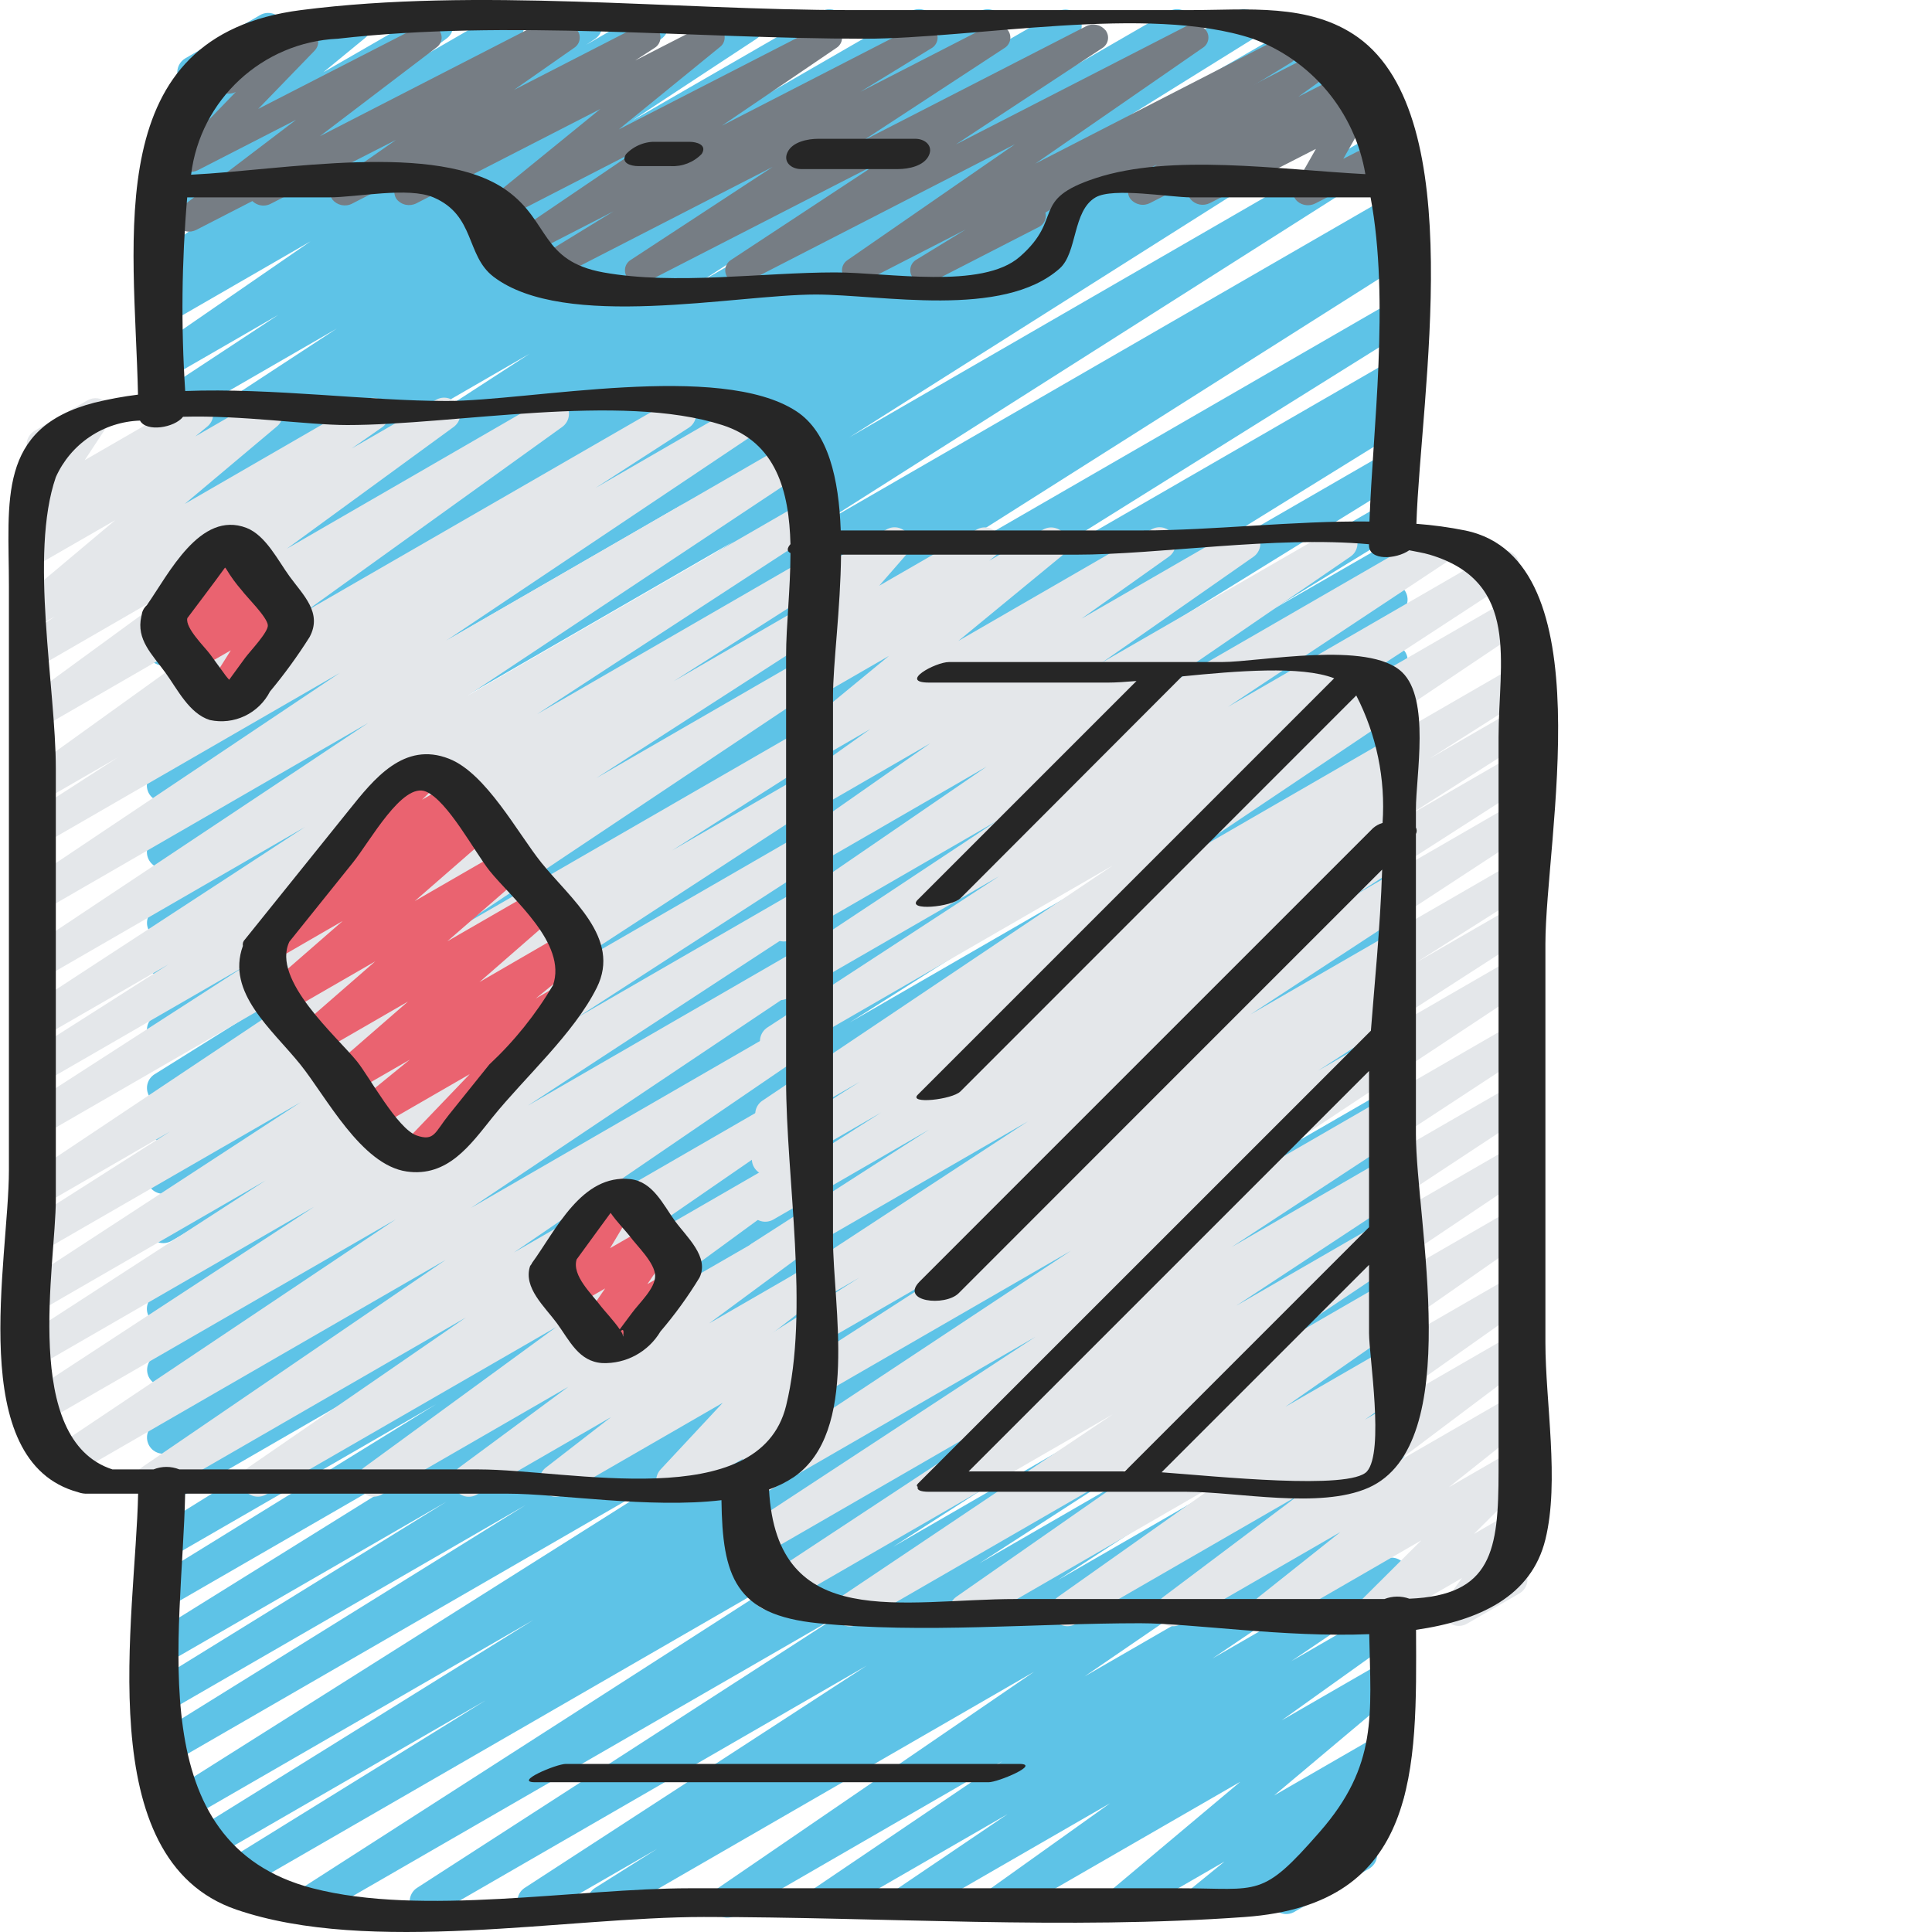 <?xml version="1.0" encoding="UTF-8"?> <svg xmlns="http://www.w3.org/2000/svg" width="49" height="49" viewBox="0 0 49 49" fill="none"><g clip-path="url(#clip0_1024_4334)"><path d="M15.308 48.642C15.219 48.642 15.132 48.613 15.061 48.559C14.99 48.506 14.938 48.431 14.913 48.345C14.889 48.26 14.892 48.168 14.924 48.085C14.956 48.002 15.014 47.931 15.089 47.884L16.669 46.89L13.73 48.584C13.638 48.634 13.53 48.647 13.428 48.62C13.326 48.593 13.239 48.528 13.184 48.438C13.128 48.349 13.11 48.241 13.132 48.138C13.153 48.035 13.214 47.944 13.301 47.885L21.982 42.244L11 48.584C10.908 48.635 10.799 48.648 10.697 48.621C10.594 48.594 10.507 48.529 10.451 48.438C10.396 48.348 10.378 48.24 10.4 48.137C10.423 48.034 10.484 47.943 10.572 47.884L21.257 40.985L8.089 48.584C7.996 48.636 7.886 48.651 7.783 48.624C7.68 48.598 7.591 48.532 7.535 48.441C7.479 48.35 7.461 48.24 7.485 48.136C7.508 48.032 7.571 47.941 7.661 47.883L20.527 39.619L5.889 48.069C5.696 48.173 5.456 48.106 5.343 47.918C5.231 47.73 5.286 47.487 5.468 47.365L12.325 43.12L5.04 47.326C4.947 47.377 4.838 47.391 4.735 47.363C4.632 47.335 4.544 47.269 4.49 47.177C4.435 47.086 4.418 46.978 4.442 46.874C4.466 46.77 4.529 46.68 4.618 46.622L13.536 41.081L4.495 46.3C4.402 46.351 4.293 46.364 4.191 46.336C4.089 46.309 4.001 46.243 3.947 46.152C3.892 46.062 3.874 45.954 3.897 45.85C3.92 45.747 3.982 45.657 4.07 45.598L17.457 37.148L4.337 44.724C4.244 44.773 4.135 44.785 4.034 44.757C3.932 44.729 3.845 44.663 3.791 44.572C3.737 44.482 3.72 44.374 3.743 44.271C3.766 44.168 3.828 44.078 3.916 44.019L13.33 38.172L4.337 43.364C4.244 43.414 4.135 43.427 4.033 43.399C3.93 43.371 3.843 43.304 3.789 43.214C3.734 43.123 3.717 43.014 3.741 42.911C3.765 42.808 3.828 42.718 3.917 42.66L11.326 38.085L4.337 42.12C4.244 42.169 4.135 42.181 4.034 42.153C3.932 42.125 3.845 42.059 3.791 41.968C3.737 41.878 3.72 41.77 3.743 41.667C3.766 41.565 3.828 41.474 3.916 41.416L13.881 35.216L4.337 40.726C4.244 40.777 4.135 40.789 4.032 40.761C3.93 40.733 3.843 40.666 3.789 40.575C3.734 40.484 3.717 40.376 3.741 40.273C3.765 40.169 3.828 40.079 3.917 40.021L11.062 35.613L4.335 39.496C4.242 39.545 4.134 39.556 4.033 39.528C3.932 39.5 3.845 39.434 3.791 39.343C3.737 39.253 3.72 39.146 3.742 39.043C3.765 38.941 3.827 38.851 3.914 38.792L13.807 32.638L4.337 38.107C4.244 38.157 4.135 38.17 4.033 38.142C3.93 38.114 3.843 38.047 3.789 37.956C3.734 37.865 3.717 37.757 3.741 37.654C3.765 37.55 3.828 37.46 3.917 37.402L12.13 32.323L4.337 36.819C4.244 36.87 4.135 36.883 4.033 36.856C3.93 36.828 3.842 36.762 3.788 36.672C3.733 36.581 3.715 36.473 3.738 36.369C3.762 36.266 3.824 36.175 3.912 36.117L17.871 27.288L4.337 35.102C4.244 35.152 4.135 35.165 4.033 35.137C3.931 35.109 3.844 35.043 3.789 34.952C3.735 34.862 3.718 34.754 3.741 34.651C3.764 34.547 3.826 34.457 3.914 34.399L16.016 26.807L4.337 33.553C4.243 33.606 4.133 33.619 4.03 33.592C3.926 33.564 3.838 33.496 3.783 33.404C3.728 33.312 3.712 33.202 3.737 33.098C3.762 32.994 3.827 32.904 3.918 32.847L5.818 31.689L4.339 32.543C4.246 32.593 4.137 32.605 4.035 32.577C3.933 32.549 3.846 32.482 3.792 32.391C3.738 32.3 3.721 32.192 3.745 32.088C3.769 31.985 3.832 31.895 3.921 31.837L7.277 29.784L4.337 31.479C4.244 31.529 4.135 31.542 4.032 31.514C3.93 31.486 3.843 31.419 3.789 31.328C3.734 31.237 3.717 31.129 3.741 31.026C3.765 30.922 3.828 30.832 3.917 30.774L11.539 26.066L4.337 30.224C4.244 30.276 4.133 30.291 4.03 30.263C3.927 30.235 3.838 30.169 3.783 30.077C3.728 29.985 3.711 29.875 3.736 29.771C3.761 29.667 3.825 29.576 3.916 29.519L12.519 24.19L4.337 28.914C4.244 28.962 4.135 28.973 4.035 28.944C3.934 28.915 3.848 28.849 3.794 28.759C3.741 28.668 3.724 28.561 3.747 28.459C3.77 28.356 3.832 28.267 3.919 28.208L4.32 27.962C4.226 28.008 4.118 28.017 4.018 27.986C3.918 27.955 3.833 27.887 3.781 27.796C3.73 27.705 3.715 27.598 3.739 27.496C3.764 27.395 3.827 27.306 3.915 27.249L15.095 20.264L4.336 26.475C4.243 26.526 4.134 26.54 4.032 26.512C3.929 26.485 3.842 26.419 3.787 26.328C3.732 26.237 3.714 26.129 3.737 26.025C3.761 25.922 3.823 25.832 3.912 25.773L18.151 16.757L4.336 24.731C4.243 24.782 4.133 24.794 4.031 24.766C3.928 24.738 3.841 24.671 3.786 24.579C3.732 24.488 3.716 24.379 3.74 24.275C3.765 24.172 3.829 24.082 3.918 24.024L4.403 23.729L4.336 23.767C4.243 23.818 4.134 23.831 4.032 23.803C3.93 23.776 3.842 23.71 3.787 23.619C3.733 23.529 3.715 23.421 3.738 23.317C3.761 23.214 3.823 23.123 3.912 23.065L18.6 13.737L4.336 21.973C4.243 22.024 4.134 22.038 4.031 22.011C3.929 21.983 3.84 21.917 3.786 21.826C3.731 21.735 3.713 21.627 3.736 21.523C3.76 21.419 3.823 21.329 3.912 21.27L17.385 12.748L4.336 20.281C4.243 20.333 4.132 20.347 4.029 20.319C3.925 20.291 3.837 20.224 3.782 20.132C3.728 20.04 3.711 19.93 3.736 19.826C3.762 19.722 3.826 19.631 3.917 19.575L6.117 18.229L4.336 19.258C4.243 19.308 4.134 19.32 4.032 19.292C3.93 19.264 3.843 19.197 3.789 19.106C3.735 19.015 3.718 18.907 3.741 18.804C3.765 18.701 3.827 18.611 3.916 18.553L10.021 14.775L4.336 18.06C4.243 18.11 4.135 18.122 4.033 18.094C3.931 18.066 3.844 17.999 3.79 17.909C3.736 17.818 3.719 17.711 3.742 17.608C3.765 17.505 3.827 17.415 3.915 17.356L10.217 13.431L4.336 16.826C4.243 16.878 4.133 16.892 4.03 16.864C3.926 16.836 3.838 16.769 3.784 16.677C3.729 16.586 3.712 16.476 3.737 16.372C3.762 16.268 3.826 16.178 3.916 16.121L4.774 15.593L4.336 15.846C4.244 15.896 4.135 15.909 4.034 15.882C3.932 15.854 3.844 15.789 3.789 15.699C3.735 15.609 3.716 15.502 3.738 15.399C3.76 15.296 3.821 15.205 3.908 15.146L13.436 8.969L4.335 14.225C4.241 14.28 4.131 14.295 4.026 14.268C3.922 14.242 3.832 14.175 3.776 14.083C3.72 13.991 3.703 13.88 3.728 13.775C3.753 13.67 3.818 13.579 3.91 13.522L7.569 11.21L4.335 13.076C4.242 13.128 4.132 13.142 4.029 13.114C3.926 13.087 3.838 13.02 3.783 12.929C3.728 12.838 3.711 12.729 3.735 12.625C3.759 12.522 3.822 12.431 3.911 12.373L5.055 11.652L4.335 12.069C4.242 12.123 4.132 12.138 4.028 12.112C3.924 12.086 3.834 12.02 3.778 11.928C3.722 11.837 3.704 11.727 3.727 11.623C3.751 11.518 3.815 11.427 3.905 11.369L8.542 8.333L4.339 10.76C4.246 10.812 4.138 10.826 4.035 10.799C3.933 10.773 3.844 10.708 3.789 10.618C3.733 10.528 3.714 10.42 3.737 10.316C3.759 10.213 3.82 10.122 3.907 10.062L7.058 7.986L4.336 9.557C4.244 9.611 4.135 9.628 4.031 9.603C3.927 9.578 3.837 9.513 3.78 9.423C3.722 9.333 3.703 9.224 3.725 9.119C3.747 9.014 3.809 8.923 3.898 8.863L7.874 6.122L4.336 8.164C4.243 8.221 4.132 8.24 4.026 8.215C3.92 8.19 3.828 8.124 3.771 8.031C3.742 7.986 3.723 7.935 3.714 7.881C3.706 7.828 3.708 7.774 3.72 7.721C3.732 7.669 3.755 7.619 3.786 7.575C3.818 7.532 3.858 7.494 3.903 7.466L4.254 7.232C4.161 7.261 4.06 7.255 3.97 7.217C3.881 7.178 3.808 7.109 3.764 7.022C3.721 6.934 3.71 6.834 3.734 6.739C3.758 6.645 3.815 6.562 3.894 6.505L5.321 5.497L4.335 6.066C4.244 6.119 4.136 6.135 4.034 6.11C3.931 6.086 3.842 6.023 3.784 5.935C3.727 5.847 3.705 5.74 3.724 5.636C3.744 5.532 3.802 5.44 3.888 5.378L4.598 4.861L4.335 5.012C4.246 5.064 4.141 5.081 4.04 5.058C3.939 5.036 3.851 4.976 3.792 4.891C3.733 4.807 3.709 4.703 3.723 4.601C3.737 4.498 3.789 4.405 3.869 4.34L4.928 3.467L4.416 3.763C4.33 3.812 4.229 3.829 4.132 3.81C4.035 3.79 3.948 3.737 3.887 3.659C3.826 3.581 3.796 3.483 3.801 3.384C3.807 3.286 3.848 3.192 3.916 3.121L4.785 2.226C4.708 2.202 4.641 2.156 4.59 2.095C4.539 2.033 4.507 1.958 4.499 1.879C4.49 1.799 4.505 1.719 4.541 1.648C4.577 1.577 4.633 1.517 4.702 1.478L6.596 0.383C6.682 0.333 6.783 0.316 6.88 0.335C6.978 0.354 7.065 0.407 7.126 0.486C7.187 0.564 7.217 0.661 7.212 0.76C7.207 0.859 7.166 0.953 7.096 1.024L6.56 1.576L8.794 0.29C8.883 0.238 8.988 0.222 9.089 0.245C9.19 0.267 9.278 0.327 9.337 0.411C9.396 0.496 9.42 0.6 9.406 0.702C9.392 0.804 9.34 0.897 9.26 0.963L8.201 1.833L10.878 0.29C10.969 0.237 11.077 0.221 11.18 0.245C11.282 0.27 11.371 0.333 11.429 0.421C11.486 0.509 11.508 0.616 11.488 0.72C11.469 0.824 11.411 0.916 11.325 0.978L10.617 1.494L12.702 0.29C12.793 0.245 12.897 0.236 12.994 0.263C13.091 0.29 13.175 0.352 13.23 0.438C13.284 0.523 13.305 0.625 13.289 0.725C13.272 0.825 13.22 0.915 13.141 0.978L11.716 1.987L14.66 0.29C14.752 0.238 14.861 0.223 14.964 0.249C15.067 0.275 15.156 0.34 15.212 0.431C15.268 0.521 15.287 0.629 15.264 0.733C15.242 0.837 15.181 0.928 15.093 0.987L14.866 1.136L16.336 0.29C16.428 0.238 16.536 0.223 16.639 0.248C16.741 0.274 16.83 0.338 16.886 0.427C16.943 0.516 16.963 0.624 16.942 0.727C16.921 0.831 16.861 0.923 16.775 0.983L12.797 3.723L18.749 0.29C18.842 0.237 18.951 0.223 19.054 0.249C19.157 0.275 19.246 0.34 19.302 0.431C19.358 0.521 19.377 0.63 19.354 0.734C19.332 0.838 19.27 0.929 19.181 0.988L16.028 3.062L20.834 0.29C20.927 0.238 21.036 0.223 21.139 0.249C21.242 0.276 21.331 0.341 21.387 0.432C21.442 0.522 21.461 0.631 21.438 0.735C21.415 0.839 21.353 0.93 21.264 0.989L16.634 4.019L23.094 0.29C23.188 0.234 23.299 0.217 23.405 0.243C23.511 0.269 23.602 0.336 23.658 0.429C23.714 0.522 23.731 0.634 23.705 0.74C23.679 0.846 23.612 0.937 23.519 0.993L22.369 1.717L24.841 0.29C24.934 0.236 25.045 0.221 25.149 0.247C25.253 0.274 25.343 0.341 25.398 0.433C25.454 0.525 25.472 0.635 25.447 0.74C25.422 0.844 25.358 0.935 25.267 0.993L21.609 3.302L26.831 0.29C26.924 0.241 27.031 0.229 27.132 0.257C27.233 0.284 27.32 0.349 27.374 0.439C27.429 0.528 27.447 0.635 27.426 0.737C27.404 0.839 27.345 0.93 27.259 0.99L17.732 7.168L29.643 0.29C29.736 0.234 29.848 0.218 29.953 0.245C30.059 0.272 30.149 0.339 30.205 0.433C30.261 0.526 30.277 0.638 30.25 0.744C30.224 0.849 30.156 0.94 30.063 0.996L29.208 1.521L31.343 0.289C31.437 0.235 31.547 0.22 31.652 0.247C31.756 0.274 31.845 0.341 31.901 0.433C31.956 0.526 31.973 0.636 31.948 0.741C31.923 0.845 31.858 0.936 31.766 0.993L25.461 4.913L33.03 0.543C33.124 0.487 33.236 0.471 33.342 0.497C33.447 0.524 33.538 0.592 33.594 0.685C33.65 0.779 33.666 0.891 33.639 0.996C33.613 1.102 33.545 1.193 33.452 1.249L27.35 5.022L34.011 1.176C34.105 1.121 34.217 1.104 34.322 1.131C34.428 1.158 34.518 1.226 34.574 1.32C34.602 1.366 34.62 1.417 34.628 1.471C34.635 1.524 34.632 1.579 34.619 1.631C34.606 1.683 34.582 1.732 34.55 1.775C34.518 1.819 34.477 1.855 34.431 1.883L32.224 3.231L34.585 1.868C34.678 1.811 34.79 1.794 34.896 1.82C35.002 1.846 35.093 1.913 35.149 2.007C35.206 2.1 35.223 2.212 35.197 2.318C35.171 2.423 35.104 2.515 35.011 2.571L21.541 11.092L35.049 3.289C35.142 3.238 35.251 3.225 35.353 3.253C35.455 3.28 35.543 3.346 35.598 3.437C35.653 3.527 35.67 3.636 35.647 3.739C35.624 3.843 35.562 3.933 35.473 3.992L20.78 13.324L35.087 5.065C35.18 5.014 35.29 5.002 35.392 5.03C35.495 5.058 35.583 5.125 35.637 5.217C35.691 5.308 35.707 5.417 35.683 5.521C35.658 5.624 35.595 5.714 35.505 5.772L35.02 6.068L35.087 6.029C35.18 5.978 35.289 5.964 35.391 5.992C35.494 6.019 35.582 6.085 35.636 6.176C35.691 6.267 35.709 6.375 35.686 6.478C35.662 6.582 35.6 6.672 35.512 6.731L21.28 15.745L35.087 7.773C35.18 7.722 35.289 7.709 35.392 7.736C35.495 7.764 35.583 7.83 35.638 7.922C35.692 8.013 35.709 8.122 35.685 8.225C35.661 8.329 35.598 8.419 35.509 8.477L24.335 15.458L35.087 9.251C35.133 9.224 35.185 9.206 35.238 9.198C35.292 9.191 35.346 9.194 35.398 9.207C35.45 9.221 35.5 9.244 35.543 9.277C35.586 9.309 35.622 9.35 35.65 9.396C35.677 9.442 35.695 9.494 35.703 9.547C35.71 9.601 35.707 9.655 35.694 9.707C35.681 9.76 35.657 9.809 35.624 9.852C35.592 9.895 35.551 9.931 35.505 9.959L35.104 10.205C35.199 10.154 35.31 10.142 35.413 10.172C35.517 10.201 35.604 10.271 35.657 10.364C35.71 10.458 35.724 10.569 35.697 10.673C35.669 10.777 35.601 10.866 35.509 10.92L26.898 16.25L35.087 11.522C35.181 11.466 35.292 11.45 35.398 11.476C35.504 11.503 35.594 11.57 35.65 11.664C35.678 11.71 35.696 11.762 35.704 11.815C35.712 11.868 35.709 11.923 35.696 11.975C35.682 12.027 35.659 12.076 35.627 12.12C35.595 12.163 35.554 12.199 35.508 12.227L27.885 16.935L35.087 12.774C35.181 12.721 35.291 12.706 35.395 12.734C35.499 12.761 35.589 12.829 35.644 12.921C35.699 13.014 35.715 13.124 35.689 13.229C35.663 13.334 35.598 13.424 35.506 13.48L32.159 15.526L35.087 13.842C35.181 13.788 35.291 13.774 35.395 13.802C35.499 13.829 35.589 13.896 35.644 13.989C35.699 14.082 35.715 14.192 35.689 14.297C35.663 14.401 35.598 14.492 35.506 14.548L33.606 15.706L35.085 14.852C35.178 14.799 35.288 14.784 35.392 14.811C35.496 14.838 35.586 14.905 35.641 14.997C35.696 15.089 35.713 15.199 35.688 15.303C35.663 15.408 35.599 15.499 35.508 15.556L23.408 23.145L35.087 16.399C35.18 16.346 35.291 16.331 35.395 16.358C35.499 16.384 35.588 16.451 35.644 16.543C35.699 16.635 35.717 16.745 35.692 16.85C35.667 16.954 35.603 17.045 35.512 17.102L21.549 25.933L35.087 18.118C35.18 18.067 35.289 18.054 35.392 18.082C35.494 18.11 35.581 18.177 35.636 18.268C35.69 18.359 35.707 18.468 35.683 18.571C35.659 18.674 35.596 18.764 35.508 18.822L27.294 23.906L35.09 19.405C35.183 19.356 35.291 19.344 35.393 19.372C35.495 19.4 35.581 19.466 35.636 19.557C35.69 19.647 35.707 19.755 35.684 19.858C35.66 19.961 35.599 20.051 35.511 20.109L25.625 26.259L35.087 20.794C35.149 20.757 35.219 20.737 35.292 20.736C35.364 20.735 35.435 20.753 35.498 20.788C35.561 20.823 35.613 20.874 35.65 20.936C35.687 20.998 35.707 21.068 35.708 21.14C35.709 21.212 35.691 21.284 35.656 21.346C35.621 21.41 35.57 21.462 35.508 21.499L28.353 25.915L35.088 22.027C35.181 21.977 35.289 21.965 35.391 21.994C35.493 22.022 35.58 22.088 35.634 22.178C35.688 22.269 35.705 22.377 35.682 22.48C35.659 22.582 35.597 22.672 35.509 22.731L25.548 28.925L35.087 23.418C35.18 23.369 35.289 23.357 35.39 23.385C35.492 23.413 35.579 23.48 35.633 23.57C35.687 23.661 35.704 23.769 35.681 23.872C35.657 23.974 35.596 24.064 35.508 24.123L28.098 28.698L35.087 24.662C35.18 24.609 35.291 24.595 35.394 24.623C35.498 24.65 35.586 24.717 35.641 24.809C35.696 24.901 35.713 25.011 35.688 25.115C35.663 25.219 35.599 25.309 35.508 25.367L26.086 31.218L35.087 26.022C35.18 25.972 35.288 25.96 35.39 25.988C35.492 26.015 35.579 26.081 35.633 26.171C35.688 26.262 35.706 26.369 35.683 26.473C35.66 26.575 35.598 26.666 35.511 26.724L22.123 35.172L35.086 27.69C35.179 27.64 35.287 27.628 35.389 27.656C35.49 27.684 35.577 27.751 35.632 27.841C35.686 27.932 35.703 28.04 35.68 28.142C35.657 28.245 35.595 28.335 35.507 28.394L26.59 33.935L35.088 29.03C35.181 28.982 35.289 28.971 35.389 29C35.49 29.028 35.576 29.094 35.63 29.184C35.684 29.274 35.701 29.381 35.679 29.483C35.656 29.585 35.595 29.675 35.508 29.734L28.643 33.985L35.088 30.268C35.18 30.217 35.289 30.204 35.391 30.231C35.494 30.258 35.581 30.324 35.636 30.414C35.691 30.504 35.71 30.612 35.687 30.716C35.664 30.819 35.603 30.91 35.515 30.969L22.65 39.231L35.088 32.051C35.18 32.001 35.288 31.989 35.39 32.017C35.491 32.044 35.578 32.109 35.633 32.199C35.688 32.288 35.706 32.395 35.684 32.498C35.663 32.601 35.602 32.691 35.516 32.751L24.839 39.65L35.091 33.732C35.184 33.68 35.293 33.666 35.395 33.693C35.498 33.72 35.586 33.785 35.642 33.876C35.697 33.966 35.715 34.074 35.693 34.178C35.67 34.282 35.608 34.372 35.52 34.431L26.831 40.074L35.088 35.31C35.181 35.258 35.291 35.243 35.394 35.27C35.498 35.297 35.587 35.364 35.642 35.456C35.697 35.547 35.715 35.657 35.69 35.761C35.666 35.865 35.602 35.956 35.512 36.013L33.938 36.999L35.088 36.335C35.18 36.284 35.288 36.27 35.389 36.296C35.491 36.322 35.579 36.386 35.635 36.475C35.691 36.564 35.711 36.671 35.691 36.774C35.67 36.877 35.611 36.968 35.525 37.029L27.506 42.519L35.088 38.142C35.18 38.089 35.289 38.074 35.391 38.1C35.494 38.126 35.583 38.19 35.639 38.28C35.696 38.37 35.715 38.478 35.693 38.582C35.672 38.686 35.611 38.777 35.523 38.837L30.751 42.063L35.088 39.56C35.18 39.507 35.289 39.492 35.392 39.518C35.494 39.544 35.583 39.609 35.639 39.699C35.696 39.788 35.715 39.897 35.693 40C35.672 40.104 35.611 40.196 35.523 40.255L32.751 42.131L35.088 40.781C35.179 40.727 35.288 40.711 35.391 40.736C35.494 40.76 35.584 40.824 35.641 40.913C35.699 41.002 35.719 41.11 35.699 41.214C35.679 41.318 35.619 41.41 35.532 41.471L32.506 43.633L35.088 42.143C35.177 42.093 35.281 42.078 35.38 42.1C35.48 42.123 35.567 42.182 35.625 42.265C35.684 42.348 35.709 42.451 35.697 42.552C35.684 42.653 35.634 42.746 35.557 42.812L32.314 45.538L35.088 43.937C35.177 43.887 35.282 43.872 35.382 43.895C35.481 43.919 35.569 43.978 35.627 44.062C35.685 44.147 35.71 44.25 35.696 44.351C35.682 44.453 35.631 44.545 35.552 44.611L34.695 45.309L35.004 45.131C35.09 45.081 35.191 45.065 35.288 45.084C35.385 45.103 35.472 45.156 35.533 45.234C35.594 45.313 35.624 45.41 35.619 45.509C35.614 45.608 35.573 45.702 35.504 45.773L34.649 46.648C34.724 46.674 34.79 46.72 34.839 46.782C34.888 46.843 34.919 46.918 34.927 46.997C34.935 47.075 34.92 47.154 34.884 47.225C34.848 47.295 34.793 47.354 34.724 47.394L32.828 48.49C32.743 48.539 32.642 48.556 32.544 48.537C32.447 48.518 32.36 48.465 32.299 48.386C32.238 48.308 32.208 48.21 32.213 48.111C32.219 48.012 32.26 47.919 32.329 47.848L32.829 47.336L30.665 48.584C30.575 48.634 30.47 48.649 30.371 48.626C30.271 48.602 30.183 48.543 30.125 48.459C30.067 48.374 30.043 48.271 30.056 48.17C30.07 48.068 30.122 47.976 30.2 47.91L31.056 47.213L28.681 48.584C28.592 48.634 28.488 48.649 28.388 48.626C28.289 48.604 28.201 48.545 28.143 48.462C28.084 48.378 28.059 48.276 28.072 48.175C28.084 48.074 28.134 47.981 28.212 47.914L31.457 45.19L25.572 48.584C25.481 48.636 25.373 48.651 25.271 48.626C25.169 48.601 25.081 48.538 25.024 48.449C24.967 48.361 24.946 48.254 24.965 48.151C24.985 48.048 25.043 47.956 25.128 47.894L28.155 45.734L23.214 48.584C23.122 48.635 23.015 48.648 22.913 48.622C22.811 48.596 22.723 48.532 22.667 48.443C22.612 48.354 22.592 48.247 22.613 48.144C22.633 48.041 22.692 47.95 22.778 47.889L25.552 46.012L21.095 48.584C21.003 48.635 20.895 48.65 20.793 48.624C20.691 48.598 20.602 48.533 20.546 48.444C20.49 48.355 20.47 48.247 20.491 48.144C20.512 48.04 20.573 47.949 20.659 47.889L25.423 44.667L18.644 48.584C18.552 48.635 18.445 48.648 18.343 48.622C18.241 48.596 18.153 48.532 18.097 48.443C18.041 48.354 18.021 48.248 18.042 48.144C18.062 48.041 18.122 47.95 18.207 47.889L26.225 42.401L15.513 48.584C15.451 48.621 15.38 48.641 15.308 48.642Z" fill="#5EC3E7"></path><path d="M16.223 7.189C16.163 7.19 16.103 7.177 16.049 7.151C15.994 7.125 15.947 7.086 15.91 7.038C15.885 7.003 15.867 6.964 15.857 6.921C15.848 6.879 15.848 6.835 15.856 6.793C15.874 6.707 15.927 6.633 16.002 6.589L19.599 4.232L14.16 7.025C14.076 7.069 13.98 7.082 13.888 7.062C13.796 7.042 13.714 6.99 13.657 6.915C13.632 6.879 13.614 6.838 13.606 6.796C13.597 6.753 13.598 6.708 13.608 6.666C13.617 6.623 13.636 6.583 13.663 6.548C13.689 6.513 13.723 6.484 13.761 6.463L15.56 5.36L13.634 6.35C13.553 6.391 13.459 6.403 13.37 6.384C13.28 6.365 13.2 6.317 13.141 6.246C13.115 6.212 13.097 6.173 13.087 6.131C13.077 6.089 13.076 6.046 13.084 6.004C13.091 5.961 13.108 5.921 13.132 5.886C13.156 5.85 13.187 5.82 13.224 5.797L16.123 3.83L13.104 5.382C13.024 5.423 12.932 5.437 12.844 5.42C12.755 5.403 12.675 5.358 12.615 5.29C12.588 5.259 12.568 5.222 12.556 5.182C12.544 5.142 12.54 5.101 12.545 5.059C12.549 5.018 12.562 4.978 12.583 4.942C12.603 4.906 12.63 4.874 12.664 4.849L15.226 2.764L10.562 5.156C10.479 5.199 10.385 5.212 10.293 5.194C10.202 5.175 10.12 5.126 10.061 5.054C10.036 5.019 10.018 4.979 10.009 4.937C10 4.894 9.999 4.851 10.008 4.808C10.026 4.723 10.078 4.648 10.153 4.604L10.646 4.284L8.93 5.165C8.848 5.208 8.754 5.22 8.663 5.202C8.573 5.183 8.492 5.135 8.433 5.064C8.407 5.029 8.389 4.99 8.379 4.949C8.369 4.907 8.368 4.864 8.376 4.822C8.383 4.78 8.4 4.74 8.424 4.704C8.448 4.669 8.479 4.639 8.515 4.616L10.043 3.548L6.867 5.168C6.781 5.213 6.682 5.225 6.589 5.203C6.495 5.18 6.412 5.125 6.356 5.046C6.332 5.008 6.316 4.966 6.31 4.921C6.303 4.876 6.307 4.831 6.32 4.788C6.333 4.744 6.355 4.705 6.385 4.671C6.415 4.637 6.452 4.61 6.493 4.592L14.147 0.664C14.228 0.622 14.321 0.61 14.411 0.628C14.501 0.647 14.581 0.695 14.639 0.765C14.692 0.834 14.714 0.921 14.699 1.006C14.692 1.049 14.676 1.089 14.652 1.124C14.628 1.16 14.598 1.19 14.562 1.213L13.034 2.281L16.19 0.661C16.273 0.618 16.368 0.605 16.459 0.624C16.551 0.643 16.633 0.694 16.691 0.766C16.743 0.837 16.762 0.926 16.745 1.012C16.727 1.098 16.674 1.172 16.599 1.217L16.111 1.534L17.815 0.661C17.895 0.618 17.987 0.604 18.077 0.621C18.166 0.637 18.247 0.683 18.308 0.752C18.362 0.816 18.387 0.9 18.377 0.983C18.373 1.025 18.36 1.064 18.34 1.101C18.319 1.137 18.291 1.168 18.258 1.193L15.694 3.282L20.796 0.664C20.878 0.621 20.973 0.608 21.064 0.626C21.155 0.645 21.236 0.695 21.295 0.767C21.347 0.836 21.368 0.924 21.352 1.009C21.345 1.052 21.328 1.092 21.304 1.127C21.28 1.163 21.249 1.193 21.213 1.215L18.31 3.187L23.219 0.664C23.303 0.62 23.399 0.607 23.491 0.627C23.583 0.648 23.665 0.699 23.723 0.774C23.748 0.809 23.765 0.85 23.774 0.893C23.782 0.936 23.782 0.98 23.772 1.023C23.762 1.065 23.744 1.106 23.717 1.141C23.691 1.176 23.658 1.205 23.619 1.226L21.821 2.328L25.064 0.664C25.147 0.621 25.242 0.608 25.334 0.627C25.425 0.647 25.507 0.697 25.565 0.77C25.617 0.84 25.636 0.929 25.619 1.015C25.601 1.101 25.548 1.175 25.473 1.22L21.876 3.575L27.543 0.667C27.626 0.624 27.721 0.611 27.812 0.63C27.903 0.65 27.984 0.7 28.043 0.772C28.068 0.807 28.086 0.847 28.096 0.889C28.105 0.931 28.106 0.975 28.097 1.017C28.089 1.06 28.071 1.1 28.046 1.135C28.021 1.17 27.989 1.2 27.952 1.222L24.245 3.662L30.088 0.663C30.17 0.621 30.264 0.608 30.355 0.626C30.445 0.645 30.527 0.694 30.586 0.765C30.611 0.8 30.63 0.839 30.64 0.881C30.65 0.922 30.651 0.966 30.643 1.008C30.635 1.05 30.619 1.09 30.595 1.126C30.571 1.161 30.54 1.191 30.503 1.214L26.258 4.15L32.336 1.029C32.419 0.986 32.516 0.973 32.608 0.994C32.699 1.014 32.781 1.066 32.839 1.14C32.89 1.213 32.908 1.303 32.888 1.389C32.879 1.432 32.86 1.472 32.833 1.507C32.807 1.542 32.773 1.571 32.735 1.592L26.514 5.393C26.532 5.465 26.525 5.542 26.493 5.61C26.461 5.678 26.406 5.732 26.337 5.763L23.647 7.144C23.564 7.188 23.467 7.201 23.375 7.181C23.283 7.16 23.201 7.109 23.144 7.034C23.118 6.998 23.101 6.958 23.092 6.915C23.084 6.871 23.084 6.827 23.094 6.784C23.114 6.698 23.17 6.625 23.248 6.582L24.494 5.82L21.915 7.144C21.833 7.186 21.739 7.2 21.648 7.181C21.557 7.162 21.476 7.113 21.417 7.042C21.391 7.008 21.373 6.969 21.363 6.927C21.353 6.885 21.352 6.842 21.36 6.8C21.367 6.758 21.384 6.718 21.408 6.682C21.432 6.647 21.463 6.617 21.499 6.594L25.744 3.657L18.955 7.145C18.872 7.188 18.777 7.201 18.686 7.181C18.595 7.162 18.514 7.112 18.455 7.04C18.429 7.005 18.411 6.965 18.401 6.923C18.392 6.881 18.391 6.837 18.4 6.795C18.408 6.752 18.426 6.712 18.451 6.677C18.476 6.641 18.508 6.612 18.545 6.59L22.258 4.145L16.41 7.146C16.352 7.174 16.288 7.189 16.223 7.189L16.223 7.189Z" fill="#767D84"></path><path d="M30.687 5.15C30.606 5.191 30.513 5.204 30.424 5.187C30.334 5.169 30.253 5.121 30.194 5.052C30.168 5.019 30.148 4.981 30.138 4.94C30.127 4.899 30.124 4.856 30.131 4.814C30.137 4.772 30.152 4.732 30.174 4.696C30.197 4.661 30.227 4.63 30.262 4.606L30.339 4.549L29.167 5.15C29.086 5.192 28.993 5.205 28.904 5.186C28.814 5.168 28.733 5.12 28.675 5.05C28.648 5.017 28.629 4.979 28.619 4.938C28.608 4.896 28.606 4.854 28.612 4.812C28.619 4.77 28.634 4.73 28.657 4.694C28.68 4.658 28.71 4.627 28.745 4.604L29.352 4.168L27.438 5.154C27.352 5.198 27.254 5.211 27.16 5.188C27.066 5.166 26.984 5.111 26.928 5.032C26.903 4.994 26.888 4.952 26.881 4.907C26.875 4.862 26.879 4.817 26.892 4.774C26.904 4.731 26.927 4.691 26.956 4.657C26.986 4.623 27.023 4.596 27.064 4.578L33.117 1.472C33.198 1.431 33.291 1.418 33.38 1.436C33.469 1.454 33.55 1.502 33.609 1.571C33.662 1.639 33.684 1.726 33.67 1.811C33.664 1.853 33.648 1.893 33.625 1.929C33.602 1.964 33.572 1.995 33.536 2.018L32.929 2.454L33.738 2.043C33.819 2.001 33.912 1.988 34.002 2.006C34.091 2.024 34.172 2.071 34.231 2.141C34.257 2.174 34.276 2.212 34.287 2.253C34.298 2.294 34.301 2.337 34.294 2.378C34.288 2.42 34.273 2.46 34.251 2.496C34.228 2.532 34.199 2.563 34.164 2.586L34.087 2.643C34.158 2.607 34.237 2.592 34.316 2.6C34.395 2.609 34.47 2.639 34.532 2.689C34.589 2.734 34.628 2.799 34.642 2.871C34.656 2.943 34.644 3.017 34.608 3.081L34.069 4.028L34.415 3.851C34.487 3.815 34.568 3.8 34.649 3.809C34.729 3.819 34.805 3.851 34.867 3.904C34.924 3.952 34.961 4.019 34.972 4.093C34.983 4.167 34.967 4.242 34.926 4.305L33.586 5.044L33.357 5.161C33.213 5.234 33.039 5.216 32.913 5.114C32.856 5.069 32.817 5.004 32.803 4.933C32.789 4.861 32.801 4.786 32.837 4.723L33.375 3.776L30.687 5.15ZM7.927 4.315L4.981 5.829C4.9 5.871 4.808 5.885 4.718 5.867C4.629 5.85 4.548 5.802 4.489 5.733C4.462 5.7 4.443 5.662 4.431 5.622C4.42 5.581 4.417 5.539 4.423 5.497C4.429 5.455 4.443 5.415 4.465 5.379C4.487 5.343 4.517 5.313 4.551 5.288L7.508 3.039L5.021 4.315C4.944 4.354 4.856 4.367 4.771 4.354C4.685 4.34 4.606 4.3 4.545 4.239C4.489 4.181 4.458 4.104 4.459 4.024C4.46 3.943 4.493 3.867 4.55 3.81L5.981 2.332C5.896 2.375 5.798 2.387 5.705 2.364C5.612 2.342 5.53 2.286 5.474 2.209C5.45 2.171 5.434 2.128 5.428 2.083C5.422 2.039 5.425 1.993 5.438 1.95C5.451 1.907 5.473 1.867 5.503 1.833C5.533 1.8 5.569 1.773 5.611 1.754L7.509 0.779C7.586 0.74 7.674 0.727 7.759 0.74C7.844 0.754 7.923 0.794 7.984 0.855C8.04 0.913 8.071 0.99 8.07 1.071C8.069 1.151 8.036 1.228 7.979 1.285L6.548 2.763L10.639 0.664C10.72 0.622 10.813 0.609 10.902 0.626C10.992 0.644 11.073 0.691 11.132 0.76C11.159 0.793 11.178 0.83 11.189 0.871C11.201 0.911 11.204 0.954 11.198 0.996C11.192 1.037 11.177 1.077 11.155 1.113C11.133 1.149 11.104 1.18 11.07 1.204L8.113 3.454L13.551 0.662C13.634 0.619 13.729 0.606 13.82 0.626C13.912 0.645 13.993 0.696 14.051 0.769C14.077 0.804 14.095 0.843 14.104 0.886C14.114 0.928 14.114 0.972 14.105 1.014C14.096 1.057 14.079 1.097 14.053 1.132C14.028 1.167 13.996 1.196 13.958 1.218L7.927 4.315Z" fill="#767D84"></path><path d="M21.553 41.25C21.465 41.25 21.38 41.221 21.309 41.169C21.239 41.117 21.187 41.043 21.161 40.959C21.136 40.875 21.138 40.785 21.167 40.702C21.197 40.619 21.252 40.548 21.325 40.498L28.219 35.873L19.727 40.776C19.634 40.833 19.522 40.852 19.416 40.827C19.31 40.801 19.219 40.735 19.161 40.643C19.104 40.55 19.086 40.438 19.111 40.332C19.136 40.226 19.202 40.135 19.295 40.077L26.747 35.166L19.121 39.57C19.028 39.622 18.919 39.637 18.816 39.61C18.713 39.584 18.624 39.519 18.568 39.428C18.512 39.337 18.494 39.229 18.516 39.125C18.539 39.021 18.602 38.93 18.69 38.871L26.26 33.906L19.121 38.029C19.028 38.083 18.918 38.098 18.815 38.072C18.711 38.046 18.622 37.98 18.565 37.889C18.509 37.799 18.491 37.689 18.514 37.585C18.537 37.481 18.599 37.389 18.689 37.331L27.158 31.724L19.233 36.299C19.141 36.349 19.032 36.362 18.93 36.335C18.829 36.308 18.741 36.243 18.686 36.153C18.631 36.063 18.613 35.955 18.635 35.852C18.657 35.749 18.718 35.659 18.805 35.599L24.177 32.138L19.327 34.938C19.234 34.987 19.126 34.999 19.025 34.971C18.924 34.943 18.838 34.877 18.784 34.788C18.73 34.698 18.712 34.591 18.733 34.489C18.756 34.386 18.816 34.296 18.902 34.237L21.794 32.404L19.407 33.782C19.315 33.834 19.205 33.849 19.102 33.822C18.999 33.796 18.91 33.731 18.855 33.64C18.799 33.549 18.78 33.441 18.803 33.337C18.826 33.233 18.888 33.142 18.977 33.083L26.069 28.441L19.515 32.225C19.422 32.282 19.31 32.299 19.204 32.274C19.098 32.248 19.007 32.181 18.951 32.088C18.894 31.995 18.877 31.883 18.902 31.777C18.928 31.672 18.995 31.58 19.088 31.524L23.565 28.649L19.603 30.937C19.51 30.986 19.402 30.999 19.3 30.971C19.199 30.943 19.112 30.878 19.057 30.788C19.003 30.698 18.985 30.59 19.007 30.487C19.029 30.384 19.09 30.294 19.177 30.235L22.35 28.215L19.685 29.753C19.592 29.807 19.482 29.822 19.377 29.796C19.273 29.769 19.184 29.702 19.128 29.61C19.072 29.518 19.055 29.408 19.079 29.304C19.104 29.199 19.169 29.108 19.259 29.051L21.805 27.437L19.766 28.614C19.674 28.666 19.566 28.68 19.463 28.654C19.361 28.627 19.273 28.563 19.217 28.473C19.161 28.383 19.142 28.276 19.163 28.172C19.185 28.069 19.246 27.977 19.333 27.918L28.227 21.948L19.891 26.76C19.798 26.814 19.689 26.829 19.585 26.803C19.481 26.777 19.392 26.712 19.335 26.621C19.279 26.529 19.261 26.42 19.284 26.316C19.308 26.211 19.371 26.12 19.46 26.061L25.338 22.225L19.991 25.311C19.899 25.363 19.79 25.378 19.687 25.352C19.585 25.325 19.496 25.261 19.44 25.171C19.384 25.081 19.366 24.972 19.387 24.869C19.41 24.765 19.471 24.674 19.558 24.614L25.291 20.816L20.095 23.818C20.003 23.874 19.892 23.892 19.787 23.867C19.682 23.842 19.591 23.777 19.533 23.686C19.476 23.595 19.456 23.484 19.48 23.379C19.503 23.274 19.566 23.181 19.657 23.122L25.027 19.441L20.205 22.226C20.113 22.28 20.004 22.297 19.9 22.272C19.796 22.247 19.706 22.183 19.649 22.093C19.592 22.003 19.572 21.895 19.593 21.79C19.614 21.686 19.675 21.594 19.764 21.533L23.594 18.852L20.309 20.751C20.218 20.805 20.108 20.822 20.005 20.797C19.901 20.773 19.811 20.709 19.753 20.62C19.696 20.53 19.675 20.422 19.696 20.317C19.717 20.213 19.778 20.12 19.865 20.06L22.073 18.491L20.398 19.459C20.309 19.509 20.204 19.525 20.104 19.502C20.004 19.48 19.916 19.42 19.857 19.336C19.799 19.251 19.774 19.148 19.788 19.046C19.802 18.945 19.853 18.852 19.932 18.786L22.548 16.634L20.509 17.811C20.419 17.862 20.312 17.878 20.211 17.855C20.11 17.831 20.022 17.77 19.964 17.684C19.905 17.599 19.882 17.494 19.898 17.391C19.914 17.289 19.968 17.196 20.05 17.132L20.408 16.85C20.342 16.855 20.275 16.844 20.214 16.819C20.153 16.793 20.099 16.753 20.056 16.702C19.994 16.627 19.961 16.533 19.962 16.436C19.964 16.339 20 16.245 20.064 16.172L20.761 15.37L20.673 15.421C20.522 15.508 20.333 15.491 20.201 15.377C20.068 15.264 20.022 15.079 20.085 14.917L20.3 14.365C20.252 14.331 20.212 14.288 20.183 14.237C20.128 14.142 20.113 14.03 20.142 13.924C20.17 13.819 20.239 13.729 20.334 13.675L20.762 13.429C20.835 13.386 20.921 13.368 21.005 13.376C21.09 13.384 21.17 13.418 21.234 13.473C21.299 13.528 21.345 13.602 21.365 13.685C21.386 13.767 21.381 13.854 21.35 13.933L21.275 14.125L22.482 13.429C22.566 13.38 22.665 13.363 22.761 13.38C22.856 13.398 22.943 13.448 23.004 13.523C23.066 13.598 23.099 13.693 23.098 13.79C23.097 13.887 23.061 13.98 22.997 14.054L22.299 14.855L24.77 13.431C24.86 13.379 24.967 13.363 25.068 13.386C25.169 13.409 25.258 13.47 25.316 13.556C25.375 13.642 25.398 13.747 25.382 13.85C25.366 13.953 25.311 14.045 25.23 14.109L25.088 14.221L26.457 13.431C26.546 13.38 26.651 13.365 26.751 13.388C26.851 13.41 26.939 13.47 26.997 13.554C27.056 13.638 27.081 13.742 27.067 13.844C27.053 13.945 27.001 14.038 26.922 14.104L24.305 16.256L29.198 13.43C29.289 13.376 29.398 13.359 29.502 13.383C29.605 13.408 29.696 13.472 29.753 13.561C29.811 13.651 29.831 13.759 29.81 13.864C29.789 13.968 29.729 14.06 29.641 14.121L27.432 15.689L31.347 13.431C31.439 13.377 31.548 13.361 31.651 13.386C31.755 13.411 31.844 13.475 31.901 13.564C31.959 13.654 31.979 13.762 31.958 13.867C31.936 13.971 31.875 14.063 31.788 14.123L27.957 16.799L33.799 13.431C33.845 13.402 33.896 13.383 33.949 13.374C34.002 13.364 34.056 13.366 34.109 13.378C34.162 13.39 34.212 13.412 34.256 13.443C34.3 13.474 34.337 13.514 34.366 13.559C34.395 13.605 34.414 13.656 34.423 13.709C34.432 13.762 34.431 13.817 34.419 13.869C34.407 13.922 34.385 13.972 34.354 14.016C34.323 14.06 34.283 14.097 34.238 14.126L28.87 17.805L36.447 13.431C36.539 13.377 36.649 13.362 36.752 13.388C36.856 13.414 36.945 13.479 37.002 13.57C37.058 13.661 37.076 13.77 37.053 13.875C37.03 13.979 36.968 14.07 36.879 14.129L31.143 17.928L37.929 14.006C38.021 13.955 38.13 13.942 38.232 13.969C38.334 13.996 38.422 14.061 38.477 14.151C38.532 14.241 38.551 14.348 38.529 14.451C38.507 14.555 38.446 14.646 38.358 14.705L32.479 18.544L38.372 15.141C38.464 15.089 38.573 15.075 38.675 15.101C38.778 15.128 38.866 15.192 38.922 15.282C38.978 15.372 38.997 15.48 38.975 15.583C38.954 15.687 38.893 15.778 38.806 15.838L29.913 21.808L38.372 16.924C38.465 16.87 38.576 16.854 38.681 16.881C38.785 16.908 38.875 16.974 38.931 17.067C38.987 17.159 39.004 17.27 38.979 17.374C38.954 17.479 38.889 17.57 38.797 17.627L36.251 19.245L38.376 18.018C38.468 17.965 38.578 17.951 38.682 17.978C38.786 18.005 38.875 18.071 38.93 18.162C38.986 18.254 39.003 18.363 38.979 18.467C38.955 18.572 38.891 18.662 38.801 18.72L35.627 20.741L38.372 19.156C38.465 19.104 38.574 19.09 38.677 19.117C38.78 19.144 38.868 19.21 38.924 19.301C38.979 19.392 38.997 19.5 38.973 19.604C38.95 19.708 38.887 19.799 38.799 19.857L34.316 22.732L38.373 20.389C38.466 20.335 38.576 20.32 38.68 20.346C38.784 20.372 38.874 20.438 38.93 20.529C38.986 20.621 39.004 20.731 38.98 20.835C38.956 20.94 38.893 21.031 38.803 21.089L31.715 25.728L38.373 21.884C38.466 21.833 38.575 21.82 38.678 21.847C38.78 21.875 38.868 21.941 38.923 22.031C38.977 22.122 38.995 22.231 38.972 22.334C38.949 22.437 38.886 22.528 38.798 22.586L35.904 24.42L38.373 22.995C38.466 22.944 38.575 22.931 38.677 22.958C38.779 22.985 38.866 23.051 38.921 23.141C38.976 23.231 38.994 23.339 38.972 23.442C38.949 23.546 38.888 23.636 38.8 23.695L33.423 27.159L38.373 24.301C38.466 24.244 38.578 24.226 38.684 24.251C38.79 24.276 38.882 24.342 38.939 24.435C38.996 24.527 39.014 24.639 38.989 24.745C38.964 24.851 38.898 24.943 38.805 25L30.346 30.602L38.377 25.965C38.57 25.856 38.814 25.919 38.93 26.107C38.986 26.198 39.004 26.306 38.981 26.41C38.959 26.514 38.896 26.605 38.808 26.664L31.238 31.628L38.377 27.506C38.47 27.451 38.58 27.435 38.685 27.46C38.789 27.486 38.88 27.552 38.936 27.643C38.993 27.735 39.011 27.845 38.987 27.95C38.963 28.055 38.899 28.147 38.808 28.205L31.357 33.115L38.377 29.062C38.469 29.012 38.577 28.999 38.678 29.026C38.78 29.052 38.867 29.117 38.922 29.206C38.978 29.294 38.997 29.401 38.977 29.504C38.956 29.607 38.897 29.698 38.811 29.758L31.912 34.384L38.373 30.654C38.465 30.602 38.574 30.586 38.676 30.612C38.779 30.637 38.867 30.701 38.924 30.79C38.981 30.879 39.001 30.987 38.98 31.09C38.96 31.194 38.9 31.286 38.813 31.346L32.6 35.68L38.373 32.348C38.563 32.238 38.806 32.297 38.924 32.482C39.043 32.666 38.995 32.912 38.816 33.038L34.615 36.007L38.373 33.838C38.464 33.787 38.57 33.772 38.671 33.797C38.772 33.821 38.86 33.883 38.917 33.969C38.974 34.056 38.996 34.161 38.979 34.263C38.962 34.365 38.907 34.458 38.825 34.521L35.394 37.102L38.373 35.383C38.463 35.331 38.569 35.316 38.669 35.339C38.77 35.362 38.858 35.423 38.916 35.508C38.974 35.593 38.998 35.698 38.983 35.8C38.968 35.902 38.914 35.995 38.834 36.059L36.747 37.719L38.373 36.78C38.46 36.732 38.56 36.717 38.657 36.737C38.754 36.758 38.84 36.812 38.9 36.891C38.959 36.969 38.989 37.066 38.983 37.165C38.977 37.263 38.935 37.356 38.866 37.427L37.381 38.905L38.372 38.33C38.453 38.283 38.548 38.266 38.641 38.281C38.734 38.297 38.819 38.343 38.882 38.413C38.944 38.483 38.981 38.573 38.986 38.667C38.99 38.761 38.962 38.853 38.907 38.929L38.377 39.65C38.462 39.66 38.543 39.697 38.607 39.755C38.671 39.813 38.715 39.89 38.732 39.975C38.75 40.059 38.74 40.147 38.705 40.226C38.669 40.305 38.61 40.371 38.535 40.414L37.205 41.182C37.124 41.229 37.028 41.247 36.935 41.232C36.842 41.217 36.757 41.17 36.694 41.1C36.631 41.029 36.594 40.94 36.59 40.845C36.585 40.751 36.613 40.658 36.669 40.582L37.08 40.023L35.056 41.192C34.97 41.24 34.869 41.255 34.772 41.235C34.676 41.215 34.59 41.16 34.53 41.082C34.47 41.003 34.44 40.906 34.446 40.807C34.453 40.709 34.494 40.616 34.563 40.545L36.048 39.067L32.37 41.192C32.281 41.243 32.175 41.258 32.074 41.235C31.974 41.212 31.886 41.151 31.828 41.066C31.769 40.981 31.745 40.877 31.761 40.774C31.776 40.672 31.829 40.58 31.909 40.515L33.996 38.856L29.949 41.192C29.859 41.243 29.752 41.259 29.65 41.235C29.549 41.211 29.46 41.149 29.402 41.062C29.345 40.975 29.323 40.87 29.34 40.767C29.357 40.664 29.413 40.572 29.496 40.508L32.929 37.927L27.272 41.192C27.181 41.243 27.074 41.257 26.972 41.231C26.871 41.206 26.783 41.143 26.727 41.055C26.67 40.967 26.649 40.861 26.669 40.758C26.688 40.655 26.745 40.563 26.83 40.502L31.028 37.533L24.692 41.192C24.6 41.242 24.493 41.256 24.392 41.231C24.29 41.205 24.202 41.141 24.146 41.053C24.09 40.965 24.07 40.859 24.089 40.756C24.109 40.653 24.167 40.562 24.252 40.5L30.466 36.165L21.76 41.192C21.698 41.229 21.626 41.249 21.553 41.25H21.553Z" fill="#E4E7EA"></path><path d="M3.83 37.965C3.742 37.965 3.657 37.937 3.586 37.885C3.515 37.832 3.463 37.759 3.437 37.675C3.412 37.591 3.413 37.502 3.442 37.419C3.471 37.336 3.526 37.264 3.598 37.215L11.304 31.953L1.676 37.511C1.583 37.563 1.475 37.577 1.373 37.551C1.27 37.524 1.182 37.46 1.126 37.37C1.071 37.28 1.051 37.173 1.073 37.069C1.095 36.966 1.155 36.875 1.242 36.815L10.038 30.925L1.052 36.111C0.959 36.162 0.851 36.175 0.749 36.148C0.647 36.121 0.559 36.056 0.504 35.966C0.448 35.877 0.43 35.769 0.452 35.666C0.474 35.562 0.535 35.472 0.622 35.412L7.967 30.607L1.052 34.598C0.959 34.648 0.851 34.66 0.75 34.633C0.648 34.605 0.561 34.54 0.507 34.45C0.452 34.361 0.434 34.254 0.455 34.151C0.477 34.048 0.537 33.958 0.624 33.898L6.735 29.94L1.048 33.225C0.956 33.276 0.847 33.289 0.745 33.262C0.643 33.235 0.556 33.17 0.5 33.08C0.445 32.99 0.427 32.882 0.449 32.779C0.471 32.676 0.532 32.585 0.619 32.526L7.628 27.954L1.052 31.747C0.959 31.796 0.851 31.809 0.749 31.781C0.648 31.753 0.561 31.688 0.506 31.598C0.452 31.508 0.434 31.4 0.456 31.297C0.478 31.195 0.539 31.104 0.626 31.045L4.313 28.698L1.051 30.584C0.959 30.634 0.851 30.646 0.75 30.619C0.649 30.593 0.562 30.528 0.506 30.439C0.451 30.35 0.432 30.244 0.453 30.141C0.473 30.038 0.533 29.948 0.618 29.887L9.796 23.759L1.051 28.807C0.958 28.855 0.851 28.866 0.751 28.838C0.651 28.811 0.565 28.745 0.51 28.657C0.456 28.568 0.438 28.462 0.459 28.36C0.48 28.258 0.539 28.167 0.624 28.107L6.221 24.497L1.051 27.482C0.858 27.587 0.618 27.521 0.504 27.334C0.449 27.244 0.431 27.136 0.454 27.033C0.476 26.93 0.538 26.84 0.625 26.781L4.272 24.459L1.051 26.318C0.958 26.372 0.848 26.388 0.744 26.361C0.64 26.335 0.551 26.27 0.494 26.178C0.438 26.087 0.42 25.977 0.444 25.873C0.468 25.768 0.531 25.677 0.621 25.619L7.733 20.976L1.051 24.837C0.958 24.894 0.847 24.912 0.741 24.887C0.635 24.862 0.543 24.797 0.485 24.704C0.457 24.658 0.438 24.607 0.429 24.554C0.421 24.501 0.422 24.446 0.435 24.394C0.447 24.341 0.47 24.292 0.501 24.248C0.533 24.204 0.572 24.167 0.618 24.139L9.339 18.335L1.051 23.122C0.958 23.177 0.848 23.194 0.744 23.169C0.639 23.143 0.549 23.078 0.492 22.986C0.436 22.895 0.417 22.785 0.44 22.68C0.464 22.576 0.527 22.484 0.617 22.425L8.615 17.068L1.051 21.435C0.958 21.486 0.849 21.499 0.747 21.472C0.645 21.445 0.557 21.379 0.502 21.289C0.447 21.199 0.429 21.091 0.452 20.987C0.474 20.884 0.536 20.793 0.624 20.734L2.986 19.211L1.051 20.328C0.959 20.381 0.851 20.396 0.749 20.372C0.646 20.347 0.557 20.284 0.5 20.195C0.443 20.107 0.422 20 0.441 19.896C0.461 19.792 0.52 19.7 0.606 19.639L7.104 14.966L1.051 18.461C0.96 18.514 0.852 18.53 0.749 18.506C0.646 18.482 0.557 18.419 0.5 18.33C0.442 18.242 0.421 18.135 0.44 18.031C0.459 17.928 0.518 17.835 0.603 17.774L4.83 14.687L1.052 16.869C0.96 16.925 0.85 16.943 0.746 16.918C0.641 16.894 0.55 16.829 0.492 16.738C0.435 16.648 0.415 16.538 0.437 16.433C0.46 16.328 0.522 16.235 0.612 16.176L1.388 15.635L1.052 15.829C0.963 15.879 0.859 15.895 0.759 15.873C0.659 15.85 0.571 15.791 0.512 15.707C0.454 15.623 0.428 15.521 0.442 15.419C0.455 15.318 0.505 15.225 0.583 15.158L2.922 13.193L1.051 14.27C0.962 14.32 0.857 14.336 0.756 14.313C0.656 14.29 0.568 14.231 0.51 14.147C0.452 14.062 0.427 13.959 0.441 13.857C0.455 13.755 0.506 13.663 0.585 13.597L0.954 13.294C0.873 13.316 0.788 13.313 0.709 13.285C0.63 13.258 0.561 13.206 0.512 13.139C0.463 13.071 0.436 12.99 0.434 12.906C0.433 12.822 0.457 12.74 0.503 12.671L1.153 11.685C1.058 11.701 0.961 11.683 0.878 11.634C0.795 11.585 0.731 11.509 0.699 11.418C0.666 11.328 0.667 11.228 0.7 11.138C0.734 11.047 0.798 10.972 0.882 10.924L2.218 10.154C2.298 10.108 2.391 10.09 2.483 10.103C2.574 10.117 2.659 10.161 2.722 10.228C2.786 10.296 2.824 10.383 2.832 10.475C2.84 10.567 2.817 10.659 2.765 10.736L2.148 11.671L4.794 10.143C4.883 10.092 4.988 10.077 5.089 10.1C5.189 10.123 5.277 10.182 5.335 10.267C5.393 10.351 5.418 10.454 5.404 10.556C5.391 10.658 5.339 10.75 5.26 10.816L4.954 11.068L6.555 10.143C6.644 10.092 6.749 10.075 6.85 10.098C6.95 10.12 7.038 10.179 7.097 10.263C7.156 10.347 7.182 10.451 7.168 10.553C7.155 10.654 7.104 10.748 7.025 10.814L4.686 12.78L9.252 10.143C9.344 10.091 9.452 10.076 9.555 10.102C9.657 10.127 9.746 10.191 9.802 10.28C9.859 10.369 9.879 10.476 9.859 10.58C9.838 10.683 9.779 10.775 9.693 10.836L8.921 11.374L11.057 10.142C11.148 10.088 11.256 10.072 11.359 10.097C11.461 10.121 11.551 10.184 11.608 10.272C11.666 10.36 11.687 10.468 11.668 10.571C11.649 10.675 11.59 10.767 11.505 10.829L7.276 13.916L13.814 10.138C13.905 10.086 14.014 10.07 14.116 10.095C14.219 10.119 14.308 10.182 14.365 10.271C14.422 10.359 14.443 10.467 14.423 10.57C14.404 10.674 14.345 10.766 14.259 10.828L7.763 15.499L17.045 10.146C17.138 10.094 17.247 10.081 17.35 10.107C17.452 10.134 17.54 10.2 17.596 10.291C17.651 10.381 17.669 10.49 17.646 10.593C17.623 10.697 17.561 10.788 17.472 10.846L15.102 12.376L18.873 10.197C18.966 10.14 19.077 10.121 19.183 10.146C19.29 10.171 19.381 10.236 19.439 10.329C19.559 10.521 19.5 10.775 19.308 10.895L11.312 16.251L20.138 11.158C20.231 11.106 20.34 11.091 20.442 11.118C20.545 11.144 20.634 11.209 20.69 11.299C20.746 11.389 20.765 11.498 20.743 11.601C20.721 11.705 20.659 11.796 20.571 11.856L11.851 17.65L20.303 12.774C20.396 12.72 20.506 12.705 20.61 12.731C20.714 12.757 20.804 12.823 20.86 12.914C20.916 13.006 20.934 13.115 20.91 13.22C20.886 13.325 20.823 13.416 20.733 13.474L13.621 18.113L20.303 14.252C20.396 14.199 20.506 14.185 20.61 14.211C20.714 14.238 20.803 14.305 20.858 14.396C20.914 14.488 20.931 14.598 20.907 14.702C20.883 14.806 20.819 14.897 20.729 14.955L17.084 17.279L20.303 15.418C20.396 15.366 20.506 15.351 20.61 15.378C20.713 15.405 20.802 15.471 20.857 15.562C20.913 15.653 20.931 15.763 20.907 15.867C20.883 15.971 20.82 16.062 20.73 16.12L15.124 19.734L20.304 16.743C20.396 16.691 20.506 16.676 20.608 16.702C20.712 16.728 20.8 16.793 20.856 16.884C20.913 16.974 20.931 17.082 20.909 17.186C20.887 17.29 20.825 17.381 20.737 17.441L11.561 23.568L20.304 18.523C20.397 18.47 20.507 18.456 20.611 18.482C20.714 18.509 20.803 18.575 20.859 18.667C20.915 18.759 20.932 18.868 20.908 18.973C20.884 19.077 20.82 19.168 20.729 19.226L17.043 21.572L20.304 19.69C20.397 19.635 20.507 19.619 20.612 19.645C20.717 19.671 20.807 19.737 20.863 19.829C20.92 19.921 20.938 20.031 20.913 20.136C20.889 20.241 20.824 20.332 20.733 20.39L13.728 24.959L20.304 21.162C20.397 21.109 20.506 21.095 20.61 21.121C20.713 21.148 20.802 21.214 20.858 21.305C20.913 21.396 20.931 21.505 20.908 21.609C20.884 21.713 20.821 21.804 20.732 21.863L14.613 25.824L20.304 22.539C20.396 22.488 20.505 22.474 20.607 22.501C20.709 22.528 20.797 22.593 20.852 22.683C20.907 22.773 20.926 22.881 20.904 22.984C20.882 23.087 20.821 23.178 20.733 23.238L13.388 28.041L20.302 24.047C20.395 23.993 20.505 23.976 20.609 24.002C20.714 24.027 20.804 24.092 20.861 24.183C20.918 24.275 20.936 24.385 20.913 24.49C20.89 24.595 20.826 24.686 20.736 24.745L11.948 30.634L20.304 25.808C20.495 25.698 20.74 25.758 20.858 25.945C20.976 26.132 20.924 26.379 20.741 26.503L13.034 31.766L20.304 27.568C20.396 27.514 20.506 27.498 20.609 27.523C20.713 27.548 20.803 27.612 20.86 27.702C20.918 27.793 20.937 27.902 20.915 28.006C20.893 28.111 20.831 28.203 20.742 28.262L15.234 32.059L20.304 29.132C20.395 29.081 20.502 29.067 20.603 29.091C20.705 29.116 20.793 29.179 20.85 29.266C20.907 29.353 20.928 29.459 20.91 29.562C20.892 29.665 20.835 29.756 20.752 29.819L15.873 33.389L20.308 30.831C20.399 30.779 20.506 30.763 20.608 30.788C20.71 30.812 20.798 30.875 20.856 30.962C20.913 31.05 20.935 31.156 20.917 31.259C20.898 31.362 20.841 31.454 20.758 31.516L17.986 33.564L20.308 32.224C20.398 32.173 20.504 32.158 20.605 32.182C20.706 32.206 20.794 32.267 20.852 32.353C20.909 32.439 20.933 32.544 20.916 32.646C20.9 32.748 20.846 32.84 20.765 32.904L19.11 34.187L20.308 33.496C20.394 33.447 20.494 33.431 20.59 33.449C20.686 33.468 20.773 33.52 20.834 33.597C20.895 33.674 20.927 33.77 20.923 33.868C20.919 33.966 20.88 34.06 20.813 34.132L19.233 35.826L20.308 35.205C20.391 35.158 20.488 35.141 20.582 35.157C20.676 35.173 20.762 35.221 20.824 35.293C20.886 35.366 20.921 35.457 20.923 35.553C20.925 35.648 20.894 35.741 20.835 35.816L20.384 36.385C20.485 36.414 20.571 36.482 20.623 36.574C20.677 36.668 20.692 36.78 20.664 36.885C20.636 36.99 20.568 37.08 20.474 37.135L19.148 37.9C19.065 37.948 18.968 37.965 18.874 37.949C18.78 37.933 18.695 37.885 18.632 37.812C18.57 37.74 18.535 37.649 18.532 37.553C18.53 37.458 18.562 37.364 18.621 37.29L18.856 36.991L17.256 37.907C17.171 37.955 17.072 37.971 16.976 37.952C16.88 37.934 16.794 37.882 16.733 37.805C16.672 37.728 16.64 37.633 16.643 37.535C16.647 37.437 16.685 37.344 16.751 37.272L18.331 35.578L14.296 37.907C14.206 37.958 14.1 37.974 13.999 37.95C13.898 37.926 13.81 37.865 13.752 37.779C13.694 37.693 13.671 37.588 13.687 37.485C13.704 37.383 13.758 37.29 13.839 37.226L15.496 35.942L12.093 37.907C12.002 37.959 11.895 37.974 11.793 37.95C11.691 37.925 11.602 37.863 11.545 37.775C11.488 37.688 11.466 37.582 11.484 37.478C11.503 37.376 11.559 37.283 11.643 37.221L14.415 35.172L9.679 37.906C9.588 37.958 9.481 37.972 9.379 37.948C9.278 37.923 9.19 37.86 9.133 37.773C9.076 37.686 9.054 37.58 9.073 37.477C9.091 37.374 9.148 37.282 9.231 37.22L14.11 33.655L6.743 37.906C6.652 37.958 6.544 37.973 6.441 37.947C6.339 37.921 6.251 37.857 6.194 37.768C6.138 37.679 6.118 37.572 6.139 37.469C6.159 37.365 6.219 37.274 6.305 37.213L11.814 33.416L4.036 37.906C3.973 37.944 3.902 37.964 3.83 37.965Z" fill="#E4E7EA"></path><path d="M15.06 34.234C14.985 34.234 14.912 34.214 14.848 34.175C14.784 34.137 14.731 34.081 14.696 34.015C14.661 33.949 14.645 33.874 14.65 33.8C14.654 33.725 14.679 33.653 14.721 33.591L15.347 32.678L14.518 33.156C14.439 33.201 14.348 33.219 14.258 33.207C14.168 33.195 14.085 33.153 14.021 33.089C13.957 33.024 13.917 32.94 13.906 32.85C13.895 32.76 13.914 32.669 13.96 32.591L14.806 31.172C14.735 31.143 14.674 31.094 14.629 31.032C14.584 30.97 14.558 30.896 14.552 30.82C14.547 30.743 14.563 30.667 14.6 30.599C14.636 30.531 14.69 30.475 14.756 30.437L15.594 29.953C15.673 29.907 15.764 29.889 15.854 29.901C15.944 29.913 16.028 29.955 16.092 30.02C16.155 30.084 16.196 30.168 16.207 30.258C16.218 30.349 16.199 30.44 16.152 30.518L15.473 31.657L16.501 31.064C16.581 31.018 16.675 31 16.767 31.014C16.859 31.027 16.944 31.072 17.007 31.14C17.071 31.209 17.109 31.296 17.116 31.389C17.123 31.482 17.098 31.575 17.045 31.651L16.419 32.568L16.734 32.386C16.861 32.306 17.023 32.301 17.154 32.374C17.219 32.41 17.273 32.463 17.31 32.527C17.347 32.591 17.366 32.664 17.365 32.738C17.364 32.812 17.343 32.885 17.304 32.948C17.265 33.011 17.21 33.062 17.144 33.097L15.265 34.182C15.203 34.217 15.132 34.236 15.06 34.234ZM5.553 18.156C5.48 18.157 5.407 18.137 5.344 18.1C5.281 18.062 5.228 18.009 5.193 17.944C5.157 17.88 5.14 17.807 5.142 17.733C5.144 17.66 5.166 17.588 5.205 17.526L5.854 16.494L4.895 17.045C4.811 17.093 4.712 17.111 4.617 17.093C4.521 17.076 4.435 17.026 4.373 16.951C4.311 16.876 4.278 16.782 4.279 16.685C4.28 16.588 4.315 16.494 4.379 16.421L4.631 16.129L4.371 16.279C4.287 16.327 4.189 16.344 4.093 16.327C3.997 16.309 3.911 16.259 3.849 16.184C3.788 16.109 3.755 16.015 3.756 15.917C3.757 15.82 3.793 15.727 3.857 15.653L4.772 14.6C4.764 14.589 4.757 14.578 4.75 14.566C4.696 14.472 4.681 14.36 4.709 14.255C4.737 14.149 4.806 14.06 4.9 14.005L5.738 13.521C5.822 13.473 5.921 13.455 6.017 13.473C6.113 13.49 6.199 13.54 6.261 13.616C6.323 13.691 6.356 13.786 6.355 13.883C6.353 13.98 6.317 14.074 6.253 14.147L6.089 14.34L6.331 14.201C6.415 14.152 6.514 14.135 6.609 14.152C6.705 14.169 6.791 14.22 6.853 14.295C6.915 14.37 6.948 14.464 6.947 14.561C6.946 14.658 6.911 14.751 6.847 14.825L6.595 15.117L6.88 14.952C6.959 14.906 7.052 14.887 7.143 14.9C7.235 14.913 7.319 14.956 7.383 15.022C7.447 15.088 7.486 15.174 7.496 15.266C7.505 15.357 7.483 15.45 7.433 15.527L6.578 16.888C6.645 16.921 6.702 16.971 6.742 17.034C6.783 17.096 6.806 17.168 6.808 17.243C6.811 17.317 6.793 17.391 6.757 17.456C6.721 17.521 6.668 17.575 6.603 17.612L5.762 18.099C5.699 18.136 5.627 18.156 5.553 18.156V18.156ZM10.504 29.719C10.424 29.719 10.345 29.695 10.278 29.651C10.211 29.606 10.158 29.543 10.127 29.469C10.095 29.395 10.086 29.313 10.1 29.234C10.115 29.155 10.152 29.082 10.208 29.024L11.915 27.242L9.59 28.584C9.501 28.635 9.395 28.652 9.295 28.629C9.194 28.607 9.105 28.547 9.046 28.462C8.988 28.377 8.963 28.273 8.977 28.171C8.992 28.069 9.044 27.976 9.124 27.91L10.391 26.877L8.907 27.733C8.818 27.784 8.714 27.8 8.615 27.779C8.515 27.757 8.427 27.699 8.368 27.616C8.309 27.533 8.283 27.431 8.295 27.33C8.306 27.229 8.355 27.135 8.432 27.068L10.347 25.402L8.086 26.708C7.997 26.759 7.893 26.775 7.793 26.753C7.694 26.732 7.605 26.674 7.546 26.59C7.487 26.507 7.461 26.405 7.473 26.304C7.484 26.203 7.534 26.109 7.611 26.042L9.517 24.382L7.262 25.684C7.173 25.734 7.069 25.75 6.97 25.729C6.87 25.707 6.782 25.649 6.723 25.566C6.664 25.483 6.638 25.381 6.65 25.28C6.661 25.179 6.71 25.085 6.787 25.018L8.692 23.358L6.955 24.362C6.864 24.415 6.757 24.431 6.656 24.408C6.554 24.384 6.465 24.323 6.406 24.236C6.348 24.149 6.325 24.044 6.342 23.941C6.359 23.837 6.415 23.745 6.498 23.681L7.85 22.63C7.807 22.603 7.77 22.569 7.74 22.53C7.679 22.45 7.65 22.351 7.658 22.251C7.665 22.151 7.709 22.057 7.781 21.987L9.378 20.427L9.372 20.417C9.345 20.371 9.328 20.319 9.321 20.266C9.314 20.212 9.317 20.158 9.331 20.106C9.345 20.054 9.369 20.005 9.402 19.962C9.435 19.919 9.476 19.883 9.523 19.857L10.65 19.205C10.736 19.154 10.838 19.137 10.937 19.157C11.035 19.177 11.123 19.232 11.184 19.312C11.244 19.392 11.274 19.491 11.266 19.591C11.258 19.691 11.214 19.785 11.143 19.855L10.704 20.283L11.427 19.866C11.517 19.812 11.624 19.796 11.726 19.819C11.828 19.842 11.917 19.904 11.975 19.991C12.034 20.078 12.057 20.183 12.04 20.287C12.022 20.39 11.966 20.483 11.883 20.546L11.807 20.605L11.954 20.523C12.042 20.472 12.146 20.456 12.246 20.478C12.345 20.5 12.433 20.558 12.492 20.641C12.552 20.724 12.578 20.826 12.566 20.927C12.554 21.028 12.505 21.121 12.429 21.189L10.521 22.852L12.776 21.55C12.864 21.5 12.968 21.484 13.068 21.506C13.167 21.527 13.255 21.585 13.314 21.668C13.373 21.751 13.399 21.853 13.387 21.954C13.376 22.055 13.327 22.148 13.251 22.215L11.345 23.874L13.599 22.573C13.688 22.521 13.793 22.504 13.893 22.525C13.993 22.547 14.082 22.605 14.142 22.689C14.201 22.772 14.228 22.875 14.215 22.977C14.202 23.079 14.152 23.173 14.074 23.239L12.161 24.907L14.391 23.615C14.48 23.562 14.587 23.545 14.689 23.567C14.79 23.589 14.88 23.649 14.939 23.735C14.998 23.821 15.023 23.926 15.007 24.029C14.992 24.132 14.938 24.225 14.856 24.29L13.589 25.324L14 25.087C14.086 25.038 14.186 25.021 14.283 25.04C14.38 25.059 14.467 25.112 14.528 25.19C14.589 25.267 14.62 25.365 14.615 25.463C14.61 25.562 14.57 25.656 14.502 25.727L11.938 28.403C11.952 28.42 11.964 28.438 11.975 28.456C12.029 28.551 12.044 28.663 12.015 28.768C11.987 28.873 11.918 28.963 11.824 29.017L10.711 29.66C10.649 29.698 10.578 29.718 10.504 29.719Z" fill="#EA6370"></path><path d="M1.985 37.847C2.061 37.875 2.142 37.887 2.223 37.883H3.503C3.443 41.009 2.266 47.156 5.994 48.432C9.374 49.59 14.366 48.619 17.849 48.619C22.386 48.619 27.051 48.947 31.578 48.619C36.007 48.299 35.931 44.864 35.914 41.336C37.526 41.103 38.842 40.484 39.195 39.043C39.557 37.571 39.195 35.556 39.195 34.052V23.944C39.195 21.286 40.712 14.201 37.171 13.456C36.759 13.373 36.342 13.316 35.923 13.285C36.032 9.982 37.288 2.99 34.441 0.947C33.215 0.07 31.615 0.256 30.196 0.256H21.572C17.055 0.256 12.121 -0.32 7.633 0.256C2.518 0.912 3.414 5.997 3.5 10.009C3.127 10.055 2.758 10.123 2.393 10.213C-0.085 10.854 0.226 12.712 0.226 14.859V29.678C0.226 31.955 -0.9 37.067 1.985 37.847ZM33.469 46.464C31.991 48.157 31.942 47.891 29.945 47.891H17.488C14.637 47.891 10.701 48.61 7.93 47.891C3.546 46.756 4.62 41.501 4.696 37.883H12.868C14.173 37.883 16.475 38.264 18.298 38.048C18.323 39.975 18.636 40.959 20.753 41.169C23.415 41.436 26.242 41.169 28.917 41.169C30.219 41.169 32.584 41.535 34.727 41.446C34.765 43.485 34.953 44.77 33.469 46.464ZM38.007 18.693V37.304C38.007 39.329 37.843 40.462 35.745 40.547C35.54 40.473 35.316 40.476 35.113 40.555H25.778C22.881 40.555 19.7 41.418 19.504 37.776C19.726 37.698 19.938 37.592 20.134 37.462C21.797 36.318 21.127 33.114 21.127 31.427V17.657C21.127 16.836 21.318 15.439 21.331 14.068H27.28C29.399 14.068 32.344 13.586 34.72 13.803V13.826C34.72 14.23 35.411 14.188 35.742 13.956C35.915 13.993 36.097 14.019 36.261 14.068C38.573 14.759 38.007 16.809 38.007 18.693ZM8.567 0.982C12.898 0.489 17.577 0.982 21.934 0.982C24.699 0.982 29.123 0.101 31.771 0.982C32.508 1.251 33.161 1.711 33.663 2.314C34.165 2.918 34.498 3.643 34.629 4.417C32.425 4.3 29.701 3.889 27.785 4.519C26.113 5.068 26.997 5.523 25.864 6.512C24.907 7.349 22.528 6.909 21.183 6.909C19.327 6.909 17.13 7.237 15.303 6.909C13.708 6.62 13.947 5.615 12.853 4.831C11.087 3.567 7.16 4.32 4.846 4.431C5.079 2.528 6.651 1.07 8.567 0.982ZM4.748 5.006H8.342C9.054 5.006 10.352 4.733 10.993 5.006C12.061 5.463 11.81 6.478 12.515 7.017C14.315 8.392 18.652 7.47 20.688 7.47C22.347 7.47 25.435 8.091 26.877 6.808C27.329 6.405 27.198 5.348 27.786 5.006C28.232 4.747 29.675 5.006 30.21 5.006H34.761C35.254 7.639 34.811 10.925 34.733 13.227C32.803 13.206 30.745 13.453 28.983 13.453H21.323C21.276 12.153 21.013 10.963 20.197 10.43C18.259 9.163 13.43 10.17 11.327 10.17C9.351 10.17 6.904 9.833 4.697 9.917C4.59 8.281 4.607 6.639 4.748 5.005V5.006ZM1.416 12.101C1.602 11.686 1.9 11.331 2.278 11.078C2.655 10.824 3.097 10.682 3.551 10.667C3.71 10.966 4.427 10.85 4.643 10.57C6.144 10.527 7.801 10.78 8.807 10.78C11.526 10.78 15.721 9.948 18.318 10.78C19.688 11.219 20.015 12.461 20.048 13.801C19.966 13.894 19.947 13.979 20.048 14.027C20.048 14.939 19.937 15.877 19.937 16.625V27.394C19.937 29.891 20.536 33.225 19.937 35.654C19.258 38.41 14.434 37.268 12.143 37.268H4.55C4.339 37.183 4.103 37.183 3.893 37.268H2.852C0.535 36.515 1.416 32.067 1.416 30.417V19.494C1.416 17.445 0.739 14.06 1.416 12.101V12.101Z" fill="#262626"></path><path d="M13.489 32.038C13.483 32.046 13.489 32.051 13.482 32.059C13.467 32.075 13.455 32.093 13.444 32.111C13.263 32.658 13.82 33.144 14.127 33.563C14.447 34.003 14.679 34.532 15.276 34.571C15.571 34.582 15.864 34.514 16.123 34.373C16.382 34.232 16.599 34.024 16.75 33.77C17.116 33.342 17.448 32.885 17.74 32.404C17.999 31.883 17.412 31.369 17.124 30.974C16.818 30.553 16.562 29.975 15.995 29.906C14.75 29.766 14.099 31.203 13.489 32.038ZM15.802 33.9C15.797 33.848 15.777 33.799 15.744 33.758C15.8 33.708 15.833 33.718 15.802 33.9ZM15.487 30.761C15.626 30.969 15.905 31.26 15.97 31.349C16.16 31.609 16.609 32.023 16.616 32.357C16.622 32.677 16.205 33.054 16.024 33.305C15.924 33.442 15.818 33.578 15.718 33.716C15.576 33.506 15.296 33.206 15.24 33.129C15.015 32.822 14.501 32.358 14.624 31.943L15.186 31.172L15.487 30.761ZM5.324 18.262C5.622 18.326 5.933 18.29 6.208 18.159C6.484 18.028 6.708 17.81 6.847 17.539C7.212 17.1 7.549 16.638 7.853 16.155C8.182 15.541 7.689 15.093 7.345 14.62C7.052 14.219 6.742 13.58 6.251 13.388C5.075 12.939 4.28 14.556 3.726 15.347C3.673 15.394 3.633 15.454 3.61 15.52C3.6 15.549 3.599 15.574 3.592 15.603C3.592 15.614 3.586 15.626 3.584 15.637C3.454 16.221 3.851 16.588 4.197 17.062C4.499 17.479 4.799 18.1 5.324 18.262ZM5.709 14.397C5.721 14.409 5.732 14.421 5.741 14.436C5.854 14.625 5.984 14.803 6.129 14.969C6.26 15.147 6.773 15.644 6.793 15.856C6.81 16.029 6.338 16.521 6.218 16.684C6.085 16.866 5.953 17.048 5.82 17.23L5.812 17.241C5.78 17.202 5.745 17.165 5.73 17.144L5.332 16.598C5.198 16.414 4.692 15.927 4.751 15.678C4.937 15.426 5.437 14.773 5.706 14.397H5.709ZM6.16 23.991C5.731 25.179 6.899 26.104 7.616 26.996C8.273 27.812 9.159 29.547 10.316 29.712C11.356 29.86 11.929 29.038 12.494 28.334C13.315 27.317 14.554 26.216 15.136 25.049C15.762 23.792 14.47 22.799 13.731 21.88C13.133 21.135 12.33 19.617 11.395 19.246C10.245 18.789 9.478 19.765 8.854 20.542C7.973 21.637 7.092 22.732 6.212 23.827C6.19 23.848 6.174 23.874 6.165 23.902C6.156 23.931 6.154 23.961 6.16 23.991ZM8.952 21.875C9.386 21.336 10.206 19.828 10.803 20.076C11.356 20.308 12.048 21.626 12.419 22.088C12.994 22.802 14.39 23.929 14.026 24.987C13.586 25.731 13.042 26.408 12.41 26.998L11.384 28.275C11.028 28.717 11.02 28.957 10.563 28.797C10.081 28.628 9.369 27.312 9.057 26.923C8.55 26.292 6.875 24.852 7.339 23.884L8.952 21.875ZM16.187 4.213H17.008C17.304 4.23 17.592 4.117 17.797 3.904C17.942 3.675 17.673 3.597 17.487 3.597H16.665C16.519 3.589 16.372 3.612 16.236 3.667C16.1 3.721 15.977 3.804 15.877 3.91C15.732 4.136 16.001 4.213 16.187 4.213ZM20.314 4.288H22.778C23.04 4.288 23.434 4.212 23.558 3.943C23.674 3.697 23.459 3.52 23.216 3.52H20.752C20.489 3.52 20.095 3.596 19.972 3.864C19.856 4.108 20.071 4.288 20.314 4.288ZM25.849 44.737H14.351C14.108 44.737 13.009 45.202 13.574 45.202H25.072C25.315 45.202 26.414 44.737 25.849 44.737ZM35.911 21.152C35.924 21.126 35.931 21.098 35.931 21.07C35.931 21.041 35.924 21.013 35.911 20.987V20.521C35.911 19.667 36.277 17.737 35.561 17.049C34.718 16.237 31.948 16.791 30.989 16.791H24.07C23.72 16.791 22.778 17.312 23.566 17.312H28.106C28.301 17.312 28.547 17.295 28.824 17.272C26.974 19.123 25.124 20.973 23.273 22.823C22.984 23.112 24.133 23.008 24.363 22.779L29.978 17.155C31.365 17.017 33.001 16.879 33.838 17.203L23.278 27.764C23.028 28.011 24.148 27.89 24.358 27.682L34.398 17.639C34.911 18.636 35.142 19.754 35.065 20.872C34.977 20.897 34.895 20.942 34.825 21.002C30.992 24.835 27.16 28.668 23.327 32.5C22.812 33.015 23.966 33.143 24.313 32.8C27.892 29.217 31.473 25.636 35.055 22.055C35.006 23.553 34.849 25.082 34.769 26.141L23.281 37.627C23.241 37.667 23.25 37.693 23.276 37.709C23.253 37.781 23.317 37.835 23.566 37.835H30.094C31.388 37.835 33.474 38.279 34.707 37.733C37.181 36.637 35.911 30.948 35.911 28.759V21.152ZM28.529 37.318H24.567L34.722 27.163V31.125L28.529 37.318ZM34.67 37.318C34.245 37.8 30.825 37.44 29.46 37.341L34.722 32.08V33.811C34.722 34.389 35.114 36.812 34.67 37.318V37.318Z" fill="#262626"></path></g><defs><clipPath id="clip0_1024_4334"><rect width="49" height="49" fill="white"></rect></clipPath></defs></svg> 